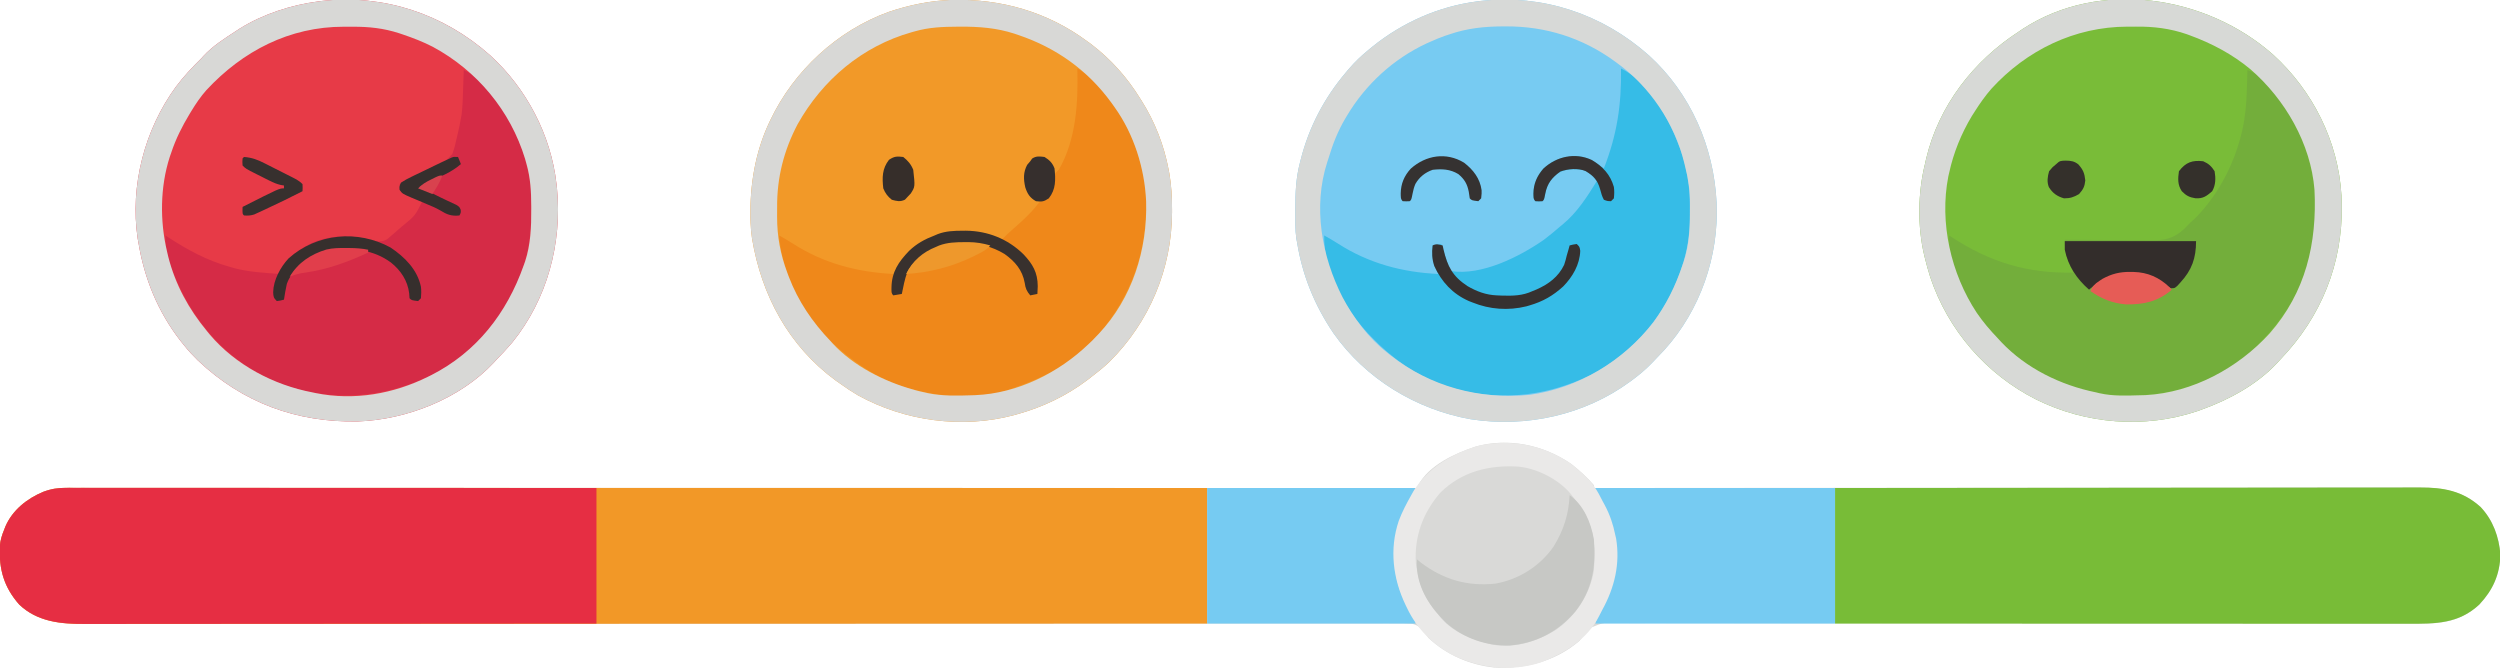 <?xml version="1.0" encoding="UTF-8"?>
<svg version="1.1" xmlns="http://www.w3.org/2000/svg" width="1752" height="468">
<path d="M0 0 C5.758 4.459 11.341 9.491 16.09 15.02 C16.09 15.68 16.09 16.34 16.09 17.02 C17.342 17.018 18.595 17.017 19.885 17.016 C75.081 16.966 130.276 16.92 185.472 16.893 C186.308 16.892 187.144 16.892 188.005 16.891 C206.168 16.882 224.33 16.874 242.493 16.866 C251.401 16.863 260.308 16.859 269.215 16.855 C270.101 16.854 270.988 16.854 271.901 16.854 C300.627 16.841 329.353 16.818 358.079 16.791 C387.601 16.762 417.123 16.744 446.644 16.738 C450.814 16.737 454.985 16.736 459.155 16.735 C460.386 16.735 460.386 16.735 461.642 16.734 C474.851 16.731 488.06 16.717 501.269 16.699 C514.55 16.681 527.831 16.675 541.113 16.679 C549.002 16.681 556.891 16.675 564.78 16.657 C570.675 16.645 576.569 16.648 582.463 16.657 C584.845 16.658 587.228 16.654 589.61 16.645 C608.012 16.576 623.202 17.413 637.5 30.332 C646.26 39.63 650.358 51.242 651.402 63.77 C650.947 77.807 646.066 88.559 636.613 98.656 C624.006 110.463 610.245 112.203 593.704 112.127 C592.703 112.127 591.702 112.127 590.67 112.126 C587.324 112.123 583.978 112.114 580.632 112.104 C578.205 112.1 575.778 112.098 573.351 112.095 C568.079 112.089 562.807 112.08 557.536 112.068 C548.958 112.049 540.38 112.037 531.802 112.027 C528.799 112.023 525.797 112.019 522.794 112.015 C522.04 112.014 521.285 112.013 520.508 112.012 C515.035 112.005 509.562 111.997 504.089 111.989 C481.194 111.954 458.3 111.938 435.405 111.933 C433.733 111.933 432.061 111.932 430.388 111.932 C416.756 111.929 403.123 111.927 389.49 111.925 C377.215 111.924 364.939 111.921 352.664 111.918 C351.789 111.918 350.914 111.918 350.013 111.917 C321.631 111.91 293.248 111.869 264.866 111.812 C235.676 111.754 206.487 111.732 177.297 111.754 C173.176 111.757 169.054 111.76 164.932 111.763 C164.121 111.763 163.31 111.764 162.474 111.764 C149.42 111.771 136.366 111.739 123.312 111.693 C110.195 111.648 97.079 111.642 83.962 111.677 C76.169 111.696 68.378 111.685 60.586 111.63 C54.768 111.592 48.951 111.612 43.133 111.653 C40.779 111.661 38.425 111.651 36.071 111.62 C23.647 110.894 23.647 110.894 12.596 115.427 C10.105 118.167 8.147 120.952 6.09 124.02 C-10.672 138.518 -32.199 143.991 -53.898 142.801 C-71.071 140.946 -87.27 133.857 -99.91 122.02 C-100.388 121.305 -100.866 120.59 -101.359 119.854 C-104.189 115.899 -106.384 113.409 -111.194 112.182 C-115.37 111.867 -119.465 111.837 -123.648 111.902 C-125.268 111.894 -126.889 111.883 -128.509 111.867 C-132.972 111.837 -137.433 111.862 -141.895 111.897 C-146.746 111.924 -151.597 111.899 -156.448 111.881 C-164.953 111.857 -173.458 111.866 -181.963 111.896 C-194.611 111.942 -207.258 111.935 -219.906 111.918 C-241.184 111.891 -262.461 111.906 -283.739 111.944 C-304.819 111.981 -325.899 111.999 -346.979 111.991 C-348.29 111.991 -349.6 111.99 -350.95 111.99 C-356.937 111.988 -362.924 111.985 -368.911 111.982 C-383.114 111.976 -397.316 111.972 -411.519 111.97 C-412.196 111.97 -412.873 111.97 -413.571 111.97 C-446.515 111.965 -479.458 111.992 -512.402 112.023 C-523.833 112.034 -535.264 112.044 -546.695 112.055 C-547.758 112.056 -547.758 112.056 -548.843 112.056 C-581.772 112.086 -614.701 112.097 -647.629 112.103 C-649.766 112.103 -651.903 112.104 -654.04 112.104 C-685.548 112.11 -717.057 112.112 -748.565 112.111 C-751.98 112.111 -755.395 112.111 -758.809 112.111 C-760.171 112.111 -761.532 112.111 -762.893 112.111 C-765.608 112.111 -768.322 112.111 -771.036 112.111 C-777.767 112.111 -784.497 112.111 -791.228 112.111 C-822.89 112.11 -854.552 112.12 -886.213 112.148 C-906.073 112.166 -925.934 112.178 -945.794 112.185 C-958.368 112.19 -970.943 112.2 -983.518 112.219 C-991.916 112.231 -1000.315 112.236 -1008.713 112.235 C-1013.499 112.235 -1018.285 112.238 -1023.071 112.25 C-1027.429 112.261 -1031.786 112.263 -1036.144 112.257 C-1037.707 112.256 -1039.27 112.259 -1040.833 112.266 C-1057.753 112.335 -1074.503 111.007 -1087.395 98.734 C-1098.221 86.485 -1101.649 73.974 -1101.051 57.948 C-1100.741 53.695 -1099.54 49.93 -1097.91 46.02 C-1097.655 45.349 -1097.4 44.679 -1097.137 43.988 C-1092.163 32.489 -1081.968 24.415 -1070.66 19.707 C-1065.108 17.557 -1060.132 16.895 -1054.178 16.895 C-1053.51 16.894 -1052.842 16.893 -1052.154 16.891 C-1049.906 16.888 -1047.659 16.892 -1045.412 16.896 C-1043.78 16.896 -1042.149 16.895 -1040.518 16.893 C-1036.013 16.89 -1031.507 16.893 -1027.002 16.897 C-1022.109 16.901 -1017.216 16.898 -1012.324 16.897 C-1003.741 16.895 -995.158 16.896 -986.575 16.9 C-973.813 16.906 -961.051 16.907 -948.288 16.906 C-926.822 16.904 -905.356 16.908 -883.89 16.914 C-862.629 16.92 -841.367 16.924 -820.106 16.925 C-819.446 16.925 -818.786 16.925 -818.106 16.925 C-812.077 16.925 -806.049 16.925 -800.02 16.926 C-785.033 16.926 -770.046 16.927 -755.058 16.928 C-754.035 16.928 -754.035 16.928 -752.99 16.929 C-719.783 16.931 -686.575 16.937 -653.367 16.944 C-641.842 16.946 -630.317 16.949 -618.792 16.951 C-617.72 16.951 -617.72 16.951 -616.626 16.951 C-583.404 16.958 -550.181 16.961 -516.958 16.964 C-514.802 16.965 -512.645 16.965 -510.488 16.965 C-496.197 16.966 -481.905 16.968 -467.613 16.969 C-439.175 16.971 -410.737 16.974 -382.3 16.977 C-380.945 16.977 -379.591 16.977 -378.237 16.977 C-288.128 16.987 -198.019 17.003 -107.91 17.02 C-107.624 16.411 -107.339 15.803 -107.044 15.177 C-99.537 0.896 -81.445 -7.083 -67.043 -11.949 C-43.966 -18.423 -19.552 -13.306 0 0 Z " fill="#D9D9D7" transform="translate(1100.91,324.98)"/>
<path d="M0 0 C1.167 -0.002 2.333 -0.004 3.535 -0.007 C5.455 -0.003 5.455 -0.003 7.414 0.001 C8.794 0 10.175 -0.001 11.555 -0.002 C15.364 -0.005 19.174 -0.002 22.983 0.002 C27.121 0.005 31.26 0.003 35.398 0.001 C42.656 -0.001 49.914 0.001 57.172 0.005 C67.964 0.011 78.756 0.011 89.548 0.01 C107.701 0.009 125.854 0.012 144.007 0.018 C161.986 0.024 179.965 0.028 197.944 0.029 C199.62 0.029 199.62 0.029 201.329 0.03 C207.002 0.03 212.674 0.03 218.347 0.03 C258.548 0.033 298.748 0.039 338.948 0.049 C378.007 0.058 417.066 0.065 456.125 0.069 C457.329 0.069 458.532 0.07 459.772 0.07 C471.859 0.071 483.945 0.072 496.031 0.074 C520.654 0.076 545.276 0.079 569.898 0.082 C571.03 0.082 572.162 0.082 573.329 0.082 C631.925 0.089 690.521 0.101 749.117 0.113 C749.941 0.113 750.766 0.113 751.615 0.114 C767.814 0.117 784.012 0.121 800.211 0.124 C800.211 31.474 800.211 62.824 800.211 95.124 C763.736 95.14 763.736 95.14 749.586 95.146 C748.265 95.147 748.265 95.147 746.917 95.148 C688.596 95.172 630.274 95.195 571.953 95.209 C570.264 95.209 570.264 95.209 568.541 95.21 C544.07 95.216 519.6 95.221 495.129 95.226 C483.129 95.229 471.128 95.231 459.128 95.234 C457.934 95.234 456.74 95.235 455.509 95.235 C416.799 95.243 378.088 95.258 339.378 95.277 C299.599 95.296 259.821 95.308 220.043 95.312 C214.425 95.313 208.808 95.313 203.19 95.314 C202.084 95.314 200.979 95.314 199.839 95.314 C182.038 95.317 164.236 95.326 146.434 95.338 C128.539 95.35 110.645 95.354 92.751 95.351 C82.118 95.35 71.485 95.354 60.852 95.366 C53.748 95.373 46.643 95.374 39.539 95.368 C35.492 95.365 31.445 95.365 27.398 95.374 C23.711 95.382 20.024 95.381 16.336 95.372 C14.397 95.37 12.458 95.378 10.519 95.386 C-5.129 95.326 -20.469 93.077 -32.273 81.839 C-43.099 69.59 -46.528 57.079 -45.93 41.052 C-45.62 36.8 -44.419 33.035 -42.789 29.124 C-42.534 28.454 -42.279 27.784 -42.016 27.093 C-37.042 15.594 -26.847 7.519 -15.539 2.812 C-10.332 0.795 -5.584 -0.001 0 0 Z " fill="#F29827" transform="translate(45.789,341.876)"/>
<path d="M0 0 C29.28 26.707 45.43 63.858 47.422 103.168 C49.135 140.606 35.973 178.617 10.788 206.423 C8.37 209.042 5.913 211.618 3.422 214.168 C2.877 214.737 2.333 215.305 1.772 215.891 C-2.296 220.072 -6.576 223.703 -11.266 227.168 C-11.966 227.687 -12.667 228.206 -13.389 228.741 C-45.214 252.011 -85.938 261.009 -124.828 254.98 C-163.111 248.2 -198.754 226.579 -221.141 194.605 C-234.264 175.195 -242.821 154.315 -246.578 131.168 C-246.835 129.809 -246.835 129.809 -247.097 128.423 C-248.028 122.121 -247.823 115.716 -247.828 109.355 C-247.829 108.611 -247.829 107.866 -247.83 107.099 C-247.814 96.154 -247.381 85.806 -244.578 75.168 C-244.407 74.485 -244.235 73.801 -244.058 73.097 C-238.299 50.414 -227.665 30.009 -212.578 12.168 C-211.854 11.302 -211.129 10.435 -210.383 9.543 C-206.138 4.615 -201.622 0.268 -196.578 -3.832 C-195.655 -4.593 -194.732 -5.353 -193.781 -6.137 C-172.77 -23.095 -147.413 -34.325 -120.578 -37.832 C-119.312 -38 -119.312 -38 -118.02 -38.172 C-74.393 -43.019 -32.681 -29.027 0 0 Z " fill="#77CBF2" transform="translate(1155.578,38.832)"/>
<path d="M0 0 C25.372 23.143 42.641 55.921 46.422 90.168 C46.533 91.162 46.644 92.156 46.758 93.18 C50.483 131.686 39.89 170.944 15.422 201.168 C11.911 205.319 8.193 209.254 4.422 213.168 C3.792 213.861 3.161 214.555 2.512 215.27 C-21.201 240.598 -58.524 255.263 -92.777 256.523 C-135.749 257.336 -173.666 243.389 -204.941 213.738 C-208.401 210.366 -211.583 206.958 -214.578 203.168 C-215.806 201.638 -215.806 201.638 -217.059 200.078 C-232.819 179.88 -242.486 156.384 -246.578 131.168 C-246.749 130.254 -246.919 129.34 -247.095 128.398 C-252.638 91.34 -242.245 51.962 -220.27 21.901 C-214.922 14.823 -208.926 8.353 -202.578 2.168 C-202.078 1.611 -201.578 1.054 -201.062 0.48 C-194.52 -6.574 -186.6 -11.627 -178.578 -16.832 C-177.588 -17.484 -176.598 -18.137 -175.578 -18.809 C-159.261 -28.961 -139.557 -35.352 -120.578 -37.832 C-119.312 -38 -119.312 -38 -118.02 -38.172 C-74.393 -43.019 -32.681 -29.027 0 0 Z " fill="#E73A47" transform="translate(343.578,38.832)"/>
<path d="M0 0 C27.921 25.36 45.82 61.009 47.987 98.86 C48.032 100.291 48.032 100.291 48.077 101.751 C48.117 102.87 48.157 103.989 48.198 105.141 C48.947 146.548 33.668 184.055 5.077 213.751 C4.039 214.901 4.039 214.901 2.979 216.075 C-11.081 231.165 -30.707 241.835 -49.923 248.751 C-50.933 249.119 -51.944 249.488 -52.985 249.868 C-90.09 262.333 -131.012 259.036 -165.923 241.751 C-201.073 224.008 -227.791 193.17 -240.294 155.731 C-241.663 151.443 -242.838 147.119 -243.923 142.751 C-244.173 141.755 -244.173 141.755 -244.428 140.74 C-249.219 120.614 -248.919 96.777 -243.923 76.751 C-243.656 75.536 -243.389 74.322 -243.114 73.071 C-234.214 35.648 -209.907 4.412 -177.923 -16.249 C-177.058 -16.838 -176.193 -17.427 -175.302 -18.034 C-121.085 -53.271 -46.693 -41.303 0 0 Z " fill="#79BC38" transform="translate(1592.923,38.249)"/>
<path d="M0 0 C34.473 -0.953 67.196 8.398 95.074 29.062 C95.89 29.652 96.706 30.243 97.547 30.851 C111.489 41.419 122.915 54.227 132.074 69.062 C132.622 69.923 132.622 69.923 133.181 70.801 C142.429 85.399 148.9 102.077 152.074 119.062 C152.249 119.999 152.425 120.936 152.605 121.901 C154.04 130.291 154.461 138.495 154.449 147 C154.448 147.673 154.447 148.346 154.447 149.039 C154.279 188.444 138.551 225.843 110.531 253.669 C106.602 257.425 102.402 260.782 98.074 264.062 C96.802 265.058 96.802 265.058 95.504 266.074 C80.65 277.358 63.997 285.311 46.074 290.312 C44.758 290.682 44.758 290.682 43.416 291.059 C7.139 300.714 -33.097 295.151 -65.873 276.983 C-70.03 274.54 -73.996 271.854 -77.926 269.062 C-78.979 268.326 -80.032 267.59 -81.117 266.832 C-114.171 242.619 -133.308 207.056 -139.926 167.062 C-140.472 163.381 -140.804 159.78 -140.926 156.062 C-140.966 154.88 -141.006 153.698 -141.047 152.48 C-141.426 129.747 -137.679 106.73 -127.926 86.062 C-127.454 85.058 -127.454 85.058 -126.974 84.033 C-110.483 49.575 -80.222 21.522 -44.201 8.439 C-30.045 3.628 -14.952 0.481 0 0 Z " fill="#F29928" transform="translate(666.926,-0.062)"/>
<path d="M0 0 C53.938 -0.066 107.876 -0.122 161.815 -0.153 C168.183 -0.157 174.552 -0.161 180.92 -0.165 C182.188 -0.166 183.456 -0.166 184.762 -0.167 C205.289 -0.18 225.815 -0.204 246.341 -0.231 C267.405 -0.26 288.468 -0.276 309.532 -0.282 C322.528 -0.286 335.524 -0.299 348.521 -0.324 C357.434 -0.34 366.347 -0.344 375.26 -0.341 C380.402 -0.339 385.543 -0.342 390.685 -0.358 C395.397 -0.372 400.109 -0.373 404.82 -0.363 C406.52 -0.361 408.221 -0.365 409.921 -0.375 C426.339 -0.461 439.855 1.969 452.41 13.312 C461.17 22.611 465.269 34.222 466.312 46.75 C465.857 60.787 460.976 71.54 451.523 81.637 C436.97 95.266 420.653 95.155 401.891 95.12 C400.154 95.121 398.417 95.122 396.68 95.123 C391.925 95.125 387.171 95.121 382.416 95.116 C377.282 95.112 372.148 95.113 367.013 95.114 C358.124 95.114 349.235 95.111 340.346 95.106 C327.493 95.098 314.641 95.095 301.789 95.094 C280.936 95.092 260.083 95.085 239.229 95.075 C218.975 95.066 198.721 95.059 178.467 95.055 C176.593 95.055 176.593 95.055 174.682 95.054 C168.417 95.053 162.151 95.052 155.885 95.05 C103.924 95.04 51.962 95.022 0 95 C0 63.65 0 32.3 0 0 Z " fill="#78BC37" transform="translate(1286,342)"/>
<path d="M0 0 C0.644 -0.001 1.288 -0.002 1.951 -0.003 C4.112 -0.006 6.272 -0.002 8.433 0.003 C9.996 0.002 11.56 0.001 13.123 0 C17.422 -0.002 21.72 0.002 26.019 0.007 C30.654 0.011 35.288 0.01 39.923 0.009 C47.953 0.009 55.984 0.012 64.014 0.017 C75.625 0.025 87.236 0.028 98.846 0.029 C117.683 0.031 136.521 0.038 155.358 0.048 C173.657 0.057 191.957 0.064 210.257 0.068 C211.949 0.069 211.949 0.069 213.675 0.069 C219.332 0.07 224.99 0.071 230.647 0.073 C277.592 0.083 324.537 0.102 371.481 0.123 C371.481 31.473 371.481 62.823 371.481 95.123 C324.312 95.167 277.143 95.204 229.973 95.225 C224.402 95.228 218.831 95.23 213.26 95.233 C212.151 95.233 211.042 95.234 209.899 95.235 C191.95 95.243 174.002 95.259 156.053 95.277 C137.63 95.296 119.207 95.307 100.785 95.311 C89.421 95.314 78.057 95.323 66.693 95.339 C58.896 95.349 51.099 95.353 43.302 95.35 C38.806 95.349 34.31 95.351 29.815 95.361 C25.692 95.371 21.569 95.372 17.446 95.365 C15.962 95.364 14.477 95.366 12.992 95.373 C-3.731 95.44 -20.281 93.95 -33.003 81.838 C-43.829 69.589 -47.258 57.078 -46.659 41.051 C-46.349 36.799 -45.148 33.034 -43.519 29.123 C-43.263 28.453 -43.008 27.782 -42.745 27.092 C-37.771 15.593 -27.577 7.518 -16.269 2.811 C-10.793 0.69 -5.871 -0.002 0 0 Z " fill="#E62E43" transform="translate(46.519,341.877)"/>
<path d="M0 0 C20.309 9.891 33.784 36.443 41.207 56.646 C43.337 62.969 44.755 69.453 46 76 C46.176 76.923 46.352 77.846 46.533 78.798 C47.315 84.156 47.186 89.521 47.185 94.928 C47.187 96.967 47.206 99.005 47.225 101.043 C47.285 114.207 45.678 126.46 41.375 138.938 C41.022 139.973 40.668 141.009 40.304 142.076 C29.417 173.038 6.126 199.779 -23.401 214.292 C-56.409 229.882 -90.747 232.77 -125.589 220.91 C-128.789 219.739 -131.902 218.417 -135 217 C-135.616 216.718 -136.232 216.436 -136.867 216.146 C-170.776 200.191 -192.817 171.557 -205.59 137.082 C-208.087 130.057 -209.324 123.448 -209 116 C-208.426 116.389 -207.853 116.779 -207.262 117.18 C-193.746 126.08 -179.649 133.676 -164 138 C-162.996 138.294 -161.992 138.588 -160.957 138.891 C-150.526 141.643 -139.721 142.196 -129 143 C-128.729 142.254 -128.459 141.507 -128.18 140.738 C-124.14 131.361 -114.632 125.208 -105.73 120.902 C-98.538 118.079 -91.491 116.63 -83.812 116.688 C-82.713 116.689 -82.713 116.689 -81.591 116.691 C-75.778 116.792 -70.436 117.757 -64.832 119.344 C-60.572 120.331 -57.442 120.853 -53.578 118.566 C-52.81 117.905 -52.042 117.244 -51.25 116.562 C-50.394 115.833 -49.538 115.103 -48.656 114.352 C-47.341 113.188 -47.341 113.188 -46 112 C-44.685 110.867 -44.685 110.867 -43.344 109.711 C-34.114 102.232 -34.114 102.232 -29 92 C-29.58 91.83 -30.16 91.66 -30.758 91.484 C-35.702 89.951 -39.993 88.406 -44 85 C-44.656 82.367 -44.656 82.367 -45 80 C-43.019 78.949 -41.038 77.899 -39.055 76.853 C-37.337 75.943 -35.622 75.028 -33.91 74.108 C-29.782 71.908 -25.686 69.812 -21.352 68.047 C-13.615 64.895 -13.615 64.895 -8.004 58.883 C-6.645 55.263 -5.756 51.79 -5 48 C-4.702 46.756 -4.404 45.512 -4.098 44.23 C-3.311 40.828 -2.611 37.438 -2 34 C-1.821 32.997 -1.642 31.994 -1.457 30.961 C-0.77 25.008 -0.629 19.049 -0.438 13.062 C-0.373 11.178 -0.373 11.178 -0.307 9.256 C-0.201 6.171 -0.099 3.085 0 0 Z " fill="#D52B46" transform="translate(325,49)"/>
<path d="M0 0 C16.804 6.277 29.65 30.345 36.913 46.038 C50.87 77.432 51.084 114.077 39.016 146.062 C32.309 162.969 22.432 176.779 10 190 C9.474 190.59 8.948 191.181 8.406 191.789 C-12.244 214.019 -45.152 226.878 -75 228 C-76.055 228.057 -76.055 228.057 -77.13 228.115 C-97.009 229.12 -116.875 225.293 -135 217 C-135.616 216.718 -136.232 216.436 -136.867 216.146 C-158.877 205.79 -178.26 188.702 -191 168 C-191.598 167.098 -192.196 166.195 -192.812 165.266 C-201.282 151.88 -210.1 132.133 -209 116 C-208.403 116.401 -207.806 116.802 -207.191 117.215 C-180.505 134.702 -153.857 142.841 -122 142 C-122.349 141.18 -122.699 140.36 -123.059 139.516 C-123.514 138.438 -123.969 137.36 -124.438 136.25 C-124.89 135.183 -125.342 134.115 -125.809 133.016 C-127.763 128.07 -128.034 124.352 -128 119 C-127.089 119.012 -126.179 119.024 -125.24 119.036 C-116.606 119.139 -107.973 119.188 -99.337 119.179 C-94.899 119.176 -90.462 119.193 -86.024 119.257 C-81.731 119.319 -77.441 119.325 -73.147 119.296 C-71.519 119.294 -69.891 119.311 -68.264 119.348 C-58.013 119.568 -51.715 118.357 -44.095 111.193 C-42.709 109.816 -41.354 108.409 -40 107 C-38.587 105.683 -37.172 104.369 -35.75 103.062 C-21.638 88.447 -11.484 70 -5.812 50.625 C-5.562 49.775 -5.312 48.926 -5.054 48.05 C-1.779 36.374 -0.692 24.777 -0.375 12.688 C-0.317 10.844 -0.317 10.844 -0.258 8.963 C-0.165 5.975 -0.079 2.988 0 0 Z " fill="#73AE3B" transform="translate(1575,49)"/>
<path d="M0 0 C19.835 9.498 33.592 35.22 41 55 C41.303 55.806 41.606 56.611 41.918 57.441 C46.456 70.319 48.187 82.888 48.185 96.486 C48.187 98.599 48.206 100.711 48.225 102.824 C48.282 115.776 46.573 127.596 42.375 139.875 C42.022 140.915 41.668 141.955 41.304 143.027 C30.461 173.997 7.214 200.576 -22.199 215.241 C-55.046 230.921 -89.906 233.725 -124.59 221.909 C-144.078 214.778 -160.725 203.007 -175 188 C-175.642 187.341 -176.284 186.683 -176.945 186.004 C-193.543 168.394 -208.419 141.728 -208 117 C-204.675 118.856 -201.406 120.739 -198.203 122.801 C-176.773 136.528 -153.299 142.837 -128 144 C-128.289 143.478 -128.577 142.956 -128.875 142.418 C-132.043 136.138 -132.469 130.967 -132 124 C-130.02 123.67 -128.04 123.34 -126 123 C-124.978 126.055 -123.963 129.113 -122.965 132.176 C-122.626 133.211 -122.287 134.246 -121.938 135.312 C-121.596 136.361 -121.254 137.409 -120.902 138.488 C-120.235 140.907 -120.235 140.907 -119 142 C-97.529 145.26 -71.121 131.919 -54 120 C-50.199 117.141 -46.583 114.126 -43 111 C-42.295 110.428 -41.59 109.855 -40.863 109.266 C-30.755 100.925 -23.812 90.031 -17 79 C-20.105 74.98 -22.099 72.663 -27 71 C-33.51 70.347 -39.476 70.093 -45 74 C-49.696 78.162 -51.862 81.586 -53.062 87.688 C-53.896 91.896 -53.896 91.896 -55 93 C-57.5 93.125 -57.5 93.125 -60 93 C-61.595 91.405 -61.285 89.772 -61.375 87.562 C-61.287 80.752 -58.87 75.318 -54.426 70.18 C-47.07 63.356 -39.386 61.26 -29.449 61.539 C-22.562 62.459 -17.403 65.831 -12 70 C-2.728 46.203 0.374 25.485 0 0 Z " fill="#36BCE7" transform="translate(1136,48)"/>
<path d="M0 0 C21.21 11.409 36.263 39.786 43 62 C45.497 70.825 47.686 79.805 48 89 C48.077 90.914 48.077 90.914 48.156 92.867 C49.095 127.356 38.064 158.586 16 185 C15.486 185.638 14.971 186.276 14.441 186.934 C-0.84 205.528 -22.733 216.271 -45 224 C-45.844 224.318 -46.689 224.637 -47.559 224.965 C-68.46 232.246 -93.985 230.445 -115 225 C-116.27 224.673 -117.539 224.345 -118.848 224.008 C-139.629 217.812 -157.354 205.714 -173 191 C-173.602 190.462 -174.204 189.925 -174.824 189.371 C-193.971 171.564 -206.85 142.794 -209 117 C-205.675 118.856 -202.406 120.739 -199.203 122.801 C-177.689 136.582 -154.351 142.666 -129 144 C-129 148.62 -129 153.24 -129 158 C-127.02 158 -125.04 158 -123 158 C-122.944 157.165 -122.944 157.165 -122.887 156.312 C-121.933 145.244 -118.29 138.608 -110 131 C-107.124 128.987 -104.198 127.435 -101 126 C-100.037 125.542 -100.037 125.542 -99.055 125.074 C-92.455 122.06 -86.386 121.792 -79.25 121.75 C-78.394 121.729 -77.538 121.709 -76.656 121.688 C-64.751 121.615 -52.165 126.662 -43.5 134.875 C-37.447 141.506 -35.365 148.238 -34 157 C-32.35 157.33 -30.7 157.66 -29 158 C-27.998 147.531 -30.298 139.968 -36.828 131.68 C-41.52 126.663 -46.989 123.252 -53 120 C-50.21 117.123 -47.358 114.419 -44.312 111.812 C-38.469 106.745 -32.642 101.407 -27.895 95.285 C-26 93 -26 93 -22.938 91.562 C-19.11 89.527 -18.409 88.08 -17 84 C-16.698 81.418 -16.502 78.868 -16.406 76.27 C-15.911 73.503 -15.031 72.869 -13 71 C-0.746 49.733 0.633 23.861 0 0 Z " fill="#EF881A" transform="translate(755,48)"/>
<path d="M0 0 C25.372 23.143 42.641 55.921 46.422 90.168 C46.533 91.162 46.644 92.156 46.758 93.18 C50.483 131.686 39.89 170.944 15.422 201.168 C11.911 205.319 8.193 209.254 4.422 213.168 C3.792 213.861 3.161 214.555 2.512 215.27 C-21.201 240.598 -58.524 255.263 -92.777 256.523 C-135.749 257.336 -173.666 243.389 -204.941 213.738 C-208.401 210.366 -211.583 206.958 -214.578 203.168 C-215.806 201.638 -215.806 201.638 -217.059 200.078 C-232.819 179.88 -242.486 156.384 -246.578 131.168 C-246.749 130.254 -246.919 129.34 -247.095 128.398 C-252.638 91.34 -242.245 51.962 -220.27 21.901 C-214.922 14.823 -208.926 8.353 -202.578 2.168 C-202.078 1.611 -201.578 1.054 -201.062 0.48 C-194.52 -6.574 -186.6 -11.627 -178.578 -16.832 C-177.588 -17.484 -176.598 -18.137 -175.578 -18.809 C-159.261 -28.961 -139.557 -35.352 -120.578 -37.832 C-119.312 -38 -119.312 -38 -118.02 -38.172 C-74.393 -43.019 -32.681 -29.027 0 0 Z M-198.945 24.328 C-203.028 28.928 -206.383 33.914 -209.578 39.168 C-209.962 39.798 -210.346 40.429 -210.741 41.079 C-215.983 49.783 -220.373 58.492 -223.578 68.168 C-223.947 69.229 -224.315 70.29 -224.695 71.383 C-231.365 92.243 -231.575 115.966 -226.578 137.168 C-226.278 138.453 -225.977 139.738 -225.668 141.062 C-220.688 160.674 -211.395 177.659 -198.578 193.168 C-197.949 193.939 -197.32 194.71 -196.672 195.504 C-178.636 216.901 -151.813 230.968 -124.578 236.168 C-123.79 236.335 -123.002 236.502 -122.191 236.674 C-95.425 242.061 -67.81 237.232 -43.578 225.168 C-42.872 224.817 -42.166 224.466 -41.439 224.105 C-9.462 207.867 11.599 180.567 23.422 147.168 C23.762 146.219 24.102 145.27 24.453 144.293 C28.327 132.518 28.787 120.086 28.734 107.793 C28.733 107.115 28.731 106.437 28.729 105.738 C28.683 95.559 28.217 85.995 25.422 76.168 C25.082 74.941 24.741 73.714 24.391 72.449 C14.069 38.695 -9.279 10.657 -40.266 -6.021 C-47.09 -9.54 -54.122 -12.25 -61.391 -14.707 C-62.238 -14.993 -63.085 -15.28 -63.958 -15.575 C-74.761 -19.062 -85.036 -20.162 -96.366 -20.093 C-98.443 -20.082 -100.52 -20.093 -102.598 -20.105 C-140.627 -20.148 -173.474 -3.103 -198.945 24.328 Z " fill="#D8D8D6" transform="translate(343.578,38.832)"/>
<path d="M0 0 C34.473 -0.953 67.196 8.398 95.074 29.062 C95.89 29.652 96.706 30.243 97.547 30.851 C111.489 41.419 122.915 54.227 132.074 69.062 C132.622 69.923 132.622 69.923 133.181 70.801 C142.429 85.399 148.9 102.077 152.074 119.062 C152.249 119.999 152.425 120.936 152.605 121.901 C154.04 130.291 154.461 138.495 154.449 147 C154.448 147.673 154.447 148.346 154.447 149.039 C154.279 188.444 138.551 225.843 110.531 253.669 C106.602 257.425 102.402 260.782 98.074 264.062 C96.802 265.058 96.802 265.058 95.504 266.074 C80.65 277.358 63.997 285.311 46.074 290.312 C44.758 290.682 44.758 290.682 43.416 291.059 C7.139 300.714 -33.097 295.151 -65.873 276.983 C-70.03 274.54 -73.996 271.854 -77.926 269.062 C-78.979 268.326 -80.032 267.59 -81.117 266.832 C-114.171 242.619 -133.308 207.056 -139.926 167.062 C-140.472 163.381 -140.804 159.78 -140.926 156.062 C-140.966 154.88 -141.006 153.698 -141.047 152.48 C-141.426 129.747 -137.679 106.73 -127.926 86.062 C-127.454 85.058 -127.454 85.058 -126.974 84.033 C-110.483 49.575 -80.222 21.522 -44.201 8.439 C-30.045 3.628 -14.952 0.481 0 0 Z M-25.926 22.062 C-26.622 22.255 -27.318 22.449 -28.036 22.648 C-62.643 32.434 -90.421 55.906 -107.926 87.062 C-117.612 105.417 -122.493 124.669 -122.317 145.323 C-122.301 147.561 -122.317 149.797 -122.336 152.035 C-122.358 165.722 -120.031 178.329 -115.176 191.187 C-114.824 192.129 -114.473 193.072 -114.111 194.042 C-107.558 211.217 -97.586 225.801 -84.926 239.062 C-84.401 239.65 -83.876 240.238 -83.336 240.843 C-68.769 256.559 -47.356 267.424 -26.926 273.062 C-26.176 273.281 -25.425 273.5 -24.652 273.726 C-22.762 274.243 -20.843 274.653 -18.926 275.062 C-18.132 275.246 -17.338 275.431 -16.52 275.621 C-6.403 277.681 3.806 277.416 14.074 277.062 C15.272 277.024 15.272 277.024 16.494 276.986 C46.247 275.756 74.825 261.427 96.074 241.062 C96.92 240.258 97.765 239.453 98.637 238.625 C99.441 237.779 100.245 236.933 101.074 236.062 C101.716 235.403 102.358 234.745 103.02 234.066 C126.486 209.168 137.296 175.118 136.293 141.187 C135.217 117.851 127.763 94.096 114.074 75.062 C113.347 74.04 112.62 73.018 111.871 71.964 C95.294 49.249 73.38 33.638 46.824 24.625 C45.37 24.129 45.37 24.129 43.887 23.624 C31.476 19.619 19.23 18.678 6.262 18.75 C5.556 18.752 4.851 18.754 4.124 18.756 C-6.176 18.807 -15.95 19.177 -25.926 22.062 Z " fill="#D8D8D6" transform="translate(666.926,-0.062)"/>
<path d="M0 0 C27.921 25.36 45.82 61.009 47.987 98.86 C48.032 100.291 48.032 100.291 48.077 101.751 C48.117 102.87 48.157 103.989 48.198 105.141 C48.947 146.548 33.668 184.055 5.077 213.751 C4.039 214.901 4.039 214.901 2.979 216.075 C-11.081 231.165 -30.707 241.835 -49.923 248.751 C-50.933 249.119 -51.944 249.488 -52.985 249.868 C-90.09 262.333 -131.012 259.036 -165.923 241.751 C-201.073 224.008 -227.791 193.17 -240.294 155.731 C-241.663 151.443 -242.838 147.119 -243.923 142.751 C-244.173 141.755 -244.173 141.755 -244.428 140.74 C-249.219 120.614 -248.919 96.777 -243.923 76.751 C-243.656 75.536 -243.389 74.322 -243.114 73.071 C-234.214 35.648 -209.907 4.412 -177.923 -16.249 C-177.058 -16.838 -176.193 -17.427 -175.302 -18.034 C-121.085 -53.271 -46.693 -41.303 0 0 Z M-197.368 23.969 C-201.682 28.914 -205.4 34.222 -208.923 39.751 C-209.631 40.859 -210.338 41.968 -211.067 43.11 C-218.384 55.253 -223.936 68.87 -226.923 82.751 C-227.127 83.622 -227.33 84.494 -227.54 85.391 C-233.882 117.885 -225.728 153.489 -207.612 180.979 C-203.227 187.39 -198.29 193.152 -192.923 198.751 C-192.115 199.634 -191.306 200.517 -190.474 201.427 C-172.948 219.948 -148.718 231.735 -123.923 236.751 C-122.656 237.06 -122.656 237.06 -121.364 237.376 C-112.021 239.475 -102.437 239.005 -92.923 238.751 C-91.167 238.706 -91.167 238.706 -89.376 238.661 C-56.297 236.94 -24.473 219.609 -2.356 195.387 C22.901 166.56 30.908 132.316 29.077 94.751 C26.525 62.479 8.52 31.429 -15.704 10.376 C-28.36 -0.181 -43.046 -7.943 -58.485 -13.562 C-59.42 -13.907 -59.42 -13.907 -60.374 -14.26 C-72.078 -18.297 -83.718 -19.738 -96.012 -19.585 C-98.054 -19.562 -100.095 -19.565 -102.138 -19.572 C-139.027 -19.495 -172.677 -3.071 -197.368 23.969 Z " fill="#D7D9D6" transform="translate(1592.923,38.249)"/>
<path d="M0 0 C29.28 26.707 45.43 63.858 47.422 103.168 C49.135 140.606 35.973 178.617 10.788 206.423 C8.37 209.042 5.913 211.618 3.422 214.168 C2.877 214.737 2.333 215.305 1.772 215.891 C-2.296 220.072 -6.576 223.703 -11.266 227.168 C-11.966 227.687 -12.667 228.206 -13.389 228.741 C-45.214 252.011 -85.938 261.009 -124.828 254.98 C-163.111 248.2 -198.754 226.579 -221.141 194.605 C-234.264 175.195 -242.821 154.315 -246.578 131.168 C-246.835 129.809 -246.835 129.809 -247.097 128.423 C-248.028 122.121 -247.823 115.716 -247.828 109.355 C-247.829 108.611 -247.829 107.866 -247.83 107.099 C-247.814 96.154 -247.381 85.806 -244.578 75.168 C-244.407 74.485 -244.235 73.801 -244.058 73.097 C-238.299 50.414 -227.665 30.009 -212.578 12.168 C-211.854 11.302 -211.129 10.435 -210.383 9.543 C-206.138 4.615 -201.622 0.268 -196.578 -3.832 C-195.655 -4.593 -194.732 -5.353 -193.781 -6.137 C-172.77 -23.095 -147.413 -34.325 -120.578 -37.832 C-119.312 -38 -119.312 -38 -118.02 -38.172 C-74.393 -43.019 -32.681 -29.027 0 0 Z M-139.578 -14.832 C-140.785 -14.436 -141.991 -14.041 -143.234 -13.633 C-146.422 -12.491 -149.49 -11.218 -152.578 -9.832 C-153.667 -9.354 -154.757 -8.876 -155.879 -8.383 C-179.147 2.5 -198.4 20.167 -211.578 42.168 C-211.958 42.799 -212.338 43.431 -212.729 44.082 C-218.043 53.084 -221.592 62.161 -224.578 72.168 C-225.023 73.525 -225.023 73.525 -225.477 74.91 C-235.569 106.185 -229.368 140.697 -214.744 169.424 C-207.105 183.852 -196.503 198.065 -183.578 208.168 C-182.292 209.208 -182.292 209.208 -180.98 210.27 C-153.172 232.052 -118.759 241.312 -83.669 237.884 C-49.403 233.166 -17.988 214.111 3.148 186.949 C12.103 174.682 18.61 161.525 23.422 147.168 C23.739 146.254 24.056 145.34 24.383 144.398 C28.003 133.304 28.775 121.885 28.738 110.284 C28.734 108.235 28.758 106.188 28.783 104.139 C28.825 95.14 27.647 86.881 25.422 78.168 C25.072 76.709 25.072 76.709 24.715 75.22 C18.005 47.655 0.465 21.684 -22.578 5.168 C-23.107 4.78 -23.636 4.393 -24.181 3.994 C-46.632 -12.33 -72.547 -20.492 -100.203 -20.332 C-100.988 -20.331 -101.774 -20.33 -102.583 -20.329 C-115.461 -20.277 -127.322 -19.028 -139.578 -14.832 Z " fill="#D7D9D7" transform="translate(1155.578,38.832)"/>
<path d="M0 0 C55.77 0 111.54 0 169 0 C169 31.35 169 62.7 169 95 C113.56 95 58.12 95 1 95 C2.069 90.723 3.859 87.19 5.875 83.312 C8.752 77.656 11.424 72.175 13 66 C13.202 65.297 13.405 64.595 13.613 63.871 C19.314 40.953 11.74 19.567 0 0 Z " fill="#76CBF2" transform="translate(1117,342)"/>
<path d="M0 0 C48.18 0 96.36 0 146 0 C144.551 3.622 143.016 6.896 141.182 10.314 C133.254 25.309 131.001 39.123 132 56 C132.059 57.069 132.119 58.137 132.18 59.238 C133.351 69.562 138.306 80.841 144.258 89.352 C146 92 146 92 146 95 C97.82 95 49.64 95 0 95 C0 63.65 0 32.3 0 0 Z " fill="#76CBF2" transform="translate(846,342)"/>
<path d="M0 0 C2.47 1.913 4.789 3.907 7.09 6.02 C7.88 6.718 8.67 7.417 9.484 8.137 C15.211 13.474 18.679 19.027 22.09 26.02 C22.879 27.477 22.879 27.477 23.684 28.965 C27.334 35.819 29.556 42.418 31.09 50.02 C31.274 50.787 31.459 51.554 31.648 52.344 C34.581 70.118 30.583 86.791 22.02 102.313 C21.245 103.735 20.52 105.185 19.809 106.641 C11.569 123.15 -4.603 132.922 -21.285 139.312 C-41.569 145.816 -62.701 143.548 -81.879 134.641 C-96.528 127.09 -107.848 115.91 -114.91 101.02 C-115.207 100.408 -115.504 99.796 -115.81 99.166 C-124.757 80.578 -127.351 59.88 -120.655 40.002 C-118.299 33.732 -115.204 27.84 -111.91 22.02 C-111.427 21.156 -110.943 20.292 -110.445 19.402 C-100.124 2.589 -82.659 -7.569 -64.035 -12.793 C-41.422 -17.516 -18.996 -12.928 0 0 Z M-91.441 20.188 C-103.745 34.302 -109.819 50.944 -108.688 69.715 C-108.243 72.873 -107.656 75.92 -106.91 79.02 C-106.597 80.358 -106.597 80.358 -106.277 81.723 C-103.662 91.522 -98.401 99.34 -91.91 107.02 C-91.162 107.93 -91.162 107.93 -90.398 108.859 C-81.992 118.197 -69.814 123.018 -57.91 126.02 C-57.272 126.212 -56.634 126.404 -55.977 126.602 C-39.947 129.844 -23.364 124.622 -9.91 116.02 C3.731 106.098 13.145 91.732 16.09 75.02 C16.406 71.453 16.471 67.912 16.465 64.332 C16.463 63.362 16.462 62.393 16.46 61.394 C16.328 53.624 15.195 47.204 12.09 40.02 C11.778 39.268 11.466 38.516 11.145 37.742 C8.828 32.672 5.58 28.34 2.09 24.02 C1.328 23.044 0.566 22.068 -0.219 21.062 C-8.772 10.861 -23.743 3.259 -36.91 2.02 C-57.404 0.778 -76.401 5.442 -91.441 20.188 Z " fill="#EAE9E8" transform="translate(1100.91,324.98)"/>
<path d="M0 0 C9.999 7.142 14.893 19.164 17 31 C18.566 49.943 15.946 66.31 4.004 81.547 C-7.885 95.533 -23.334 103.707 -41.633 105.32 C-58.28 105.842 -73.671 100.595 -86.312 89.688 C-97.592 78.847 -106.3 65.891 -107.109 49.828 C-107.122 48.218 -107.07 46.608 -107 45 C-105.989 45.825 -104.979 46.65 -103.938 47.5 C-88.201 59.225 -71.6 64.042 -52 62 C-35.672 59.114 -20.928 49.84 -11.371 36.223 C-4.17 24.549 -0.68 13.642 0 0 Z " fill="#C7C8C5" transform="translate(1100,347)"/>
<path d="M0 0 C30.36 0 60.72 0 92 0 C92 11.917 89.068 20.224 81 29 C80.318 29.742 79.636 30.485 78.934 31.25 C77 33 77 33 74.562 33 C72 32 72 32 69.75 30.188 C60.258 22.637 48.673 21.825 37 23 C29.304 24.951 22.993 28.871 17 34 C8.346 26.384 2.288 17.438 0 6 C0 4.02 0 2.04 0 0 Z " fill="#332D2B" transform="translate(1447,169)"/>
<path d="M0 0 C1.187 -0.008 1.187 -0.008 2.398 -0.017 C17.763 0.169 31.646 5.741 42.625 16.445 C49.158 23.339 52.642 29.254 52.688 38.875 C52.624 40.688 52.548 42.501 52.438 44.312 C50.788 44.642 49.138 44.972 47.438 45.312 C44.959 42.392 44.056 40.341 43.562 36.562 C41.92 27.541 36.791 21.574 29.438 16.312 C20.448 10.91 11.947 8.933 1.562 9 C0.238 9.006 0.238 9.006 -1.114 9.013 C-7.356 9.121 -12.811 9.743 -18.562 12.312 C-19.239 12.579 -19.916 12.846 -20.613 13.121 C-27.85 16.283 -35.163 22.052 -38.789 29.172 C-40.561 34.076 -41.549 39.208 -42.562 44.312 C-44.554 44.694 -46.555 45.026 -48.562 45.312 C-50.165 43.71 -49.771 42.028 -49.812 39.812 C-49.641 28.834 -44.908 21.91 -37.492 14.145 C-32.087 8.981 -26.52 5.948 -19.562 3.312 C-18.819 2.993 -18.075 2.673 -17.309 2.344 C-11.602 0.2 -6.027 0.036 0 0 Z " fill="#38312E" transform="translate(674.562,161.688)"/>
<path d="M0 0 C0.219 0.99 0.438 1.98 0.664 3 C3.411 14.723 7.009 21.659 17.352 28.461 C23.873 32.251 30.414 34.711 38 35 C39.234 35.052 40.467 35.103 41.738 35.156 C49.307 35.372 56.034 35.248 63 32 C64.431 31.414 64.431 31.414 65.891 30.816 C74.229 27.119 81.119 22.016 85.148 13.602 C85.903 11.412 86.484 9.256 87 7 C87.39 5.644 87.786 4.29 88.188 2.938 C88.456 1.968 88.724 0.999 89 0 C91.375 -0.625 91.375 -0.625 94 -1 C96 1 96 1 96.438 3.812 C96.074 13.497 91.071 22.039 84.449 28.781 C77.336 35.225 70.229 39.338 61 42 C59.851 42.338 59.851 42.338 58.68 42.684 C46.022 45.794 33.01 44.872 21 40 C20.13 39.661 19.26 39.322 18.363 38.973 C7.018 33.968 -0.728 25.582 -5.828 14.496 C-7.486 9.552 -7.661 5.143 -7 0 C-4.333 -1.333 -2.833 -0.671 0 0 Z " fill="#363130" transform="translate(1011,172)"/>
<path d="M0 0 C9.958 6.65 18.817 15.517 21.305 27.539 C21.609 30.354 21.555 32.688 21.305 35.539 C20.315 36.529 20.315 36.529 19.305 37.539 C14.749 36.984 14.749 36.984 13.305 35.539 C13.222 34.405 13.14 33.27 13.055 32.102 C12.012 23.283 7.148 15.992 0.305 10.539 C-12.064 1.434 -25.808 0.374 -40.695 1.539 C-44.32 2.095 -47.366 3.018 -50.695 4.539 C-51.605 4.941 -52.515 5.343 -53.453 5.758 C-61.992 9.946 -69.398 16.381 -72.695 25.539 C-73.491 29.189 -74.137 32.846 -74.695 36.539 C-77.07 37.164 -77.07 37.164 -79.695 37.539 C-82.048 35.186 -82.092 34.522 -82.258 31.289 C-82.084 22.755 -77.196 13.784 -71.445 7.602 C-51.732 -9.896 -23.085 -12.67 0 0 Z " fill="#362F2D" transform="translate(273.695,173.461)"/>
<path d="M0 0 C1.182 0.009 1.182 0.009 2.388 0.019 C12.292 0.284 20.267 3.835 27.5 10.688 C28.036 11.265 28.573 11.842 29.125 12.438 C19.618 20.756 9.416 22.939 -2.984 22.754 C-12.356 21.992 -20.248 18.821 -27.875 13.438 C-26.453 9.973 -24.868 8.412 -21.75 6.375 C-21.026 5.889 -20.301 5.403 -19.555 4.902 C-13.071 1.358 -7.386 -0.098 0 0 Z " fill="#E65C56" transform="translate(1492.875,190.562)"/>
<path d="M0 0 C7.693 4.51 13.077 10.247 15.562 18.938 C15.951 21.809 15.87 24.014 15.562 26.938 C14.902 27.598 14.242 28.258 13.562 28.938 C11.062 28.875 11.062 28.875 8.562 27.938 C7.265 25.631 6.666 23.329 5.992 20.781 C4.057 14.109 1.716 11.464 -4.262 7.828 C-9.679 5.611 -16.459 6.254 -21.875 8.125 C-27.898 12.385 -31.086 16.438 -32.5 23.625 C-33.333 27.833 -33.333 27.833 -34.438 28.938 C-36.938 29.062 -36.938 29.062 -39.438 28.938 C-41.032 27.343 -40.723 25.709 -40.812 23.5 C-40.725 16.689 -38.307 11.256 -33.863 6.117 C-24.627 -2.451 -11.728 -5.399 0 0 Z " fill="#373231" transform="translate(1115.438,112.062)"/>
<path d="M0 0 C6.419 4.928 11.21 11.092 12.305 19.277 C12.375 21.438 12.375 21.438 12 25 C11.34 25.66 10.68 26.32 10 27 C5.444 26.444 5.444 26.444 4 25 C3.755 23.461 3.529 21.918 3.312 20.375 C2.248 14.902 0.278 11.565 -4 8 C-9.748 4.506 -15.448 4.276 -22 5 C-27.203 6.831 -31.29 10.028 -34.074 14.867 C-35.06 17.139 -35.585 19.26 -36.062 21.688 C-36.896 25.896 -36.896 25.896 -38 27 C-40.5 27.125 -40.5 27.125 -43 27 C-44.595 25.405 -44.285 23.772 -44.375 21.562 C-44.287 14.759 -41.912 9.15 -37.285 4.145 C-26.717 -5.221 -12.521 -7.598 0 0 Z " fill="#353231" transform="translate(1026,114)"/>
<path d="M0 0 C5.597 0.394 9.725 2.01 14.613 4.527 C15.309 4.876 16.005 5.225 16.721 5.585 C18.18 6.319 19.636 7.058 21.09 7.802 C23.318 8.94 25.554 10.064 27.791 11.186 C29.211 11.903 30.631 12.621 32.051 13.34 C32.718 13.676 33.386 14.013 34.074 14.36 C36.722 15.718 38.882 16.882 41 19 C41.125 21.625 41.125 21.625 41 24 C32.189 28.516 23.31 32.868 14.312 37 C13.464 37.398 12.615 37.795 11.741 38.205 C10.936 38.57 10.131 38.936 9.301 39.312 C8.236 39.802 8.236 39.802 7.15 40.301 C4.647 41.115 2.616 41.192 0 41 C-1 40 -1 40 -1.062 37.438 C-1.042 36.633 -1.021 35.829 -1 35 C24.71 22 24.71 22 28 22 C28 21.34 28 20.68 28 20 C27.283 19.885 26.566 19.77 25.827 19.652 C22.849 18.965 20.498 17.935 17.77 16.566 C16.802 16.082 15.835 15.598 14.838 15.1 C13.84 14.592 12.841 14.085 11.812 13.562 C10.803 13.059 9.793 12.556 8.752 12.037 C1.267 8.267 1.267 8.267 -1 6 C-1.188 3.438 -1.188 3.438 -1 1 C-0.67 0.67 -0.34 0.34 0 0 Z " fill="#37302E" transform="translate(171,110)"/>
<path d="M0 0 C0.847 -0.005 1.694 -0.011 2.567 -0.017 C7.979 0.045 12.676 0.806 17.875 2.312 C15.112 5.632 11.422 7.307 7.625 9.188 C6.916 9.539 6.206 9.891 5.475 10.253 C-9.161 17.324 -24.901 21.352 -41.125 22.312 C-36.792 13.269 -29.417 6.976 -20.125 3.312 C-19.459 3.015 -18.792 2.717 -18.105 2.41 C-12.152 0.148 -6.292 0.03 0 0 Z " fill="#EE982C" transform="translate(676.125,169.688)"/>
<path d="M0 0 C1.207 0.031 1.207 0.031 2.438 0.062 C3.098 1.712 3.757 3.362 4.438 5.062 C1.028 7.947 -2.297 10.108 -6.301 12.078 C-7.367 12.607 -8.434 13.135 -9.533 13.68 C-10.636 14.219 -11.739 14.757 -12.875 15.312 C-13.997 15.867 -15.119 16.421 -16.275 16.992 C-19.035 18.354 -21.797 19.711 -24.562 21.062 C-22.869 21.909 -21.175 22.756 -19.481 23.603 C-18.028 24.329 -16.577 25.058 -15.127 25.788 C-11.724 27.499 -8.32 29.19 -4.863 30.789 C-3.26 31.543 -3.26 31.543 -1.625 32.312 C-0.667 32.751 0.291 33.189 1.277 33.641 C3.438 35.062 3.438 35.062 4.316 37.109 C4.438 39.062 4.438 39.062 3.438 41.062 C-2.238 41.666 -5.336 40.444 -10.156 37.449 C-13.181 35.706 -16.343 34.392 -19.562 33.062 C-22.317 31.906 -25.065 30.736 -27.812 29.562 C-28.519 29.267 -29.225 28.972 -29.953 28.668 C-36.605 25.808 -36.605 25.808 -38.562 23.062 C-38.719 20.636 -38.719 20.636 -37.562 18.062 C-35.048 16.412 -32.764 15.15 -30.062 13.891 C-29.312 13.523 -28.561 13.155 -27.787 12.776 C-25.387 11.604 -22.975 10.458 -20.562 9.312 C-18.153 8.147 -15.745 6.977 -13.338 5.806 C-11.839 5.08 -10.338 4.357 -8.834 3.639 C-1.294 0.032 -1.294 0.032 0 0 Z " fill="#362F2D" transform="translate(318.562,109.938)"/>
<path d="M0 0 C3.523 2.192 5.508 4.154 7 8 C7.824 15.864 8.043 22.661 3 29 C-0.513 31.342 -1.865 31.496 -6 31 C-10.267 28.618 -12.028 25.793 -13.492 21.281 C-14.765 15.565 -14.948 10.798 -12.188 5.562 C-11.466 4.717 -10.744 3.871 -10 3 C-9.567 2.381 -9.134 1.762 -8.688 1.125 C-5.784 -0.811 -3.373 -0.407 0 0 Z " fill="#362F2D" transform="translate(732,110)"/>
<path d="M0 0 C3.266 2.613 5.458 5.127 7 9 C8.316 20.845 8.316 20.845 5.25 25.625 C4.508 26.409 3.765 27.192 3 28 C2.402 28.639 1.804 29.279 1.188 29.938 C-2.185 31.576 -4.445 30.952 -8 30 C-10.933 27.701 -12.606 25.428 -14 22 C-14.858 14.371 -14.793 8.163 -10 2 C-6.25 -0.5 -4.441 -0.536 0 0 Z " fill="#362E2A" transform="translate(633,110)"/>
<path d="M0 0 C3.606 0.073 5.891 0.375 8.75 2.625 C12.158 6.459 13.073 8.811 13.625 13.875 C13.165 18.242 12.157 20.158 9.25 23.438 C5.489 25.637 3.046 26.438 -1.312 26.438 C-6.057 25.057 -9.249 22.859 -11.922 18.547 C-13.39 14.808 -12.824 11.244 -11.75 7.438 C-9.312 4.5 -9.312 4.5 -6.75 2.438 C-4.29 -0.022 -3.4 0.088 0 0 Z " fill="#34302B" transform="translate(1447.75,112.562)"/>
<path d="M0 0 C3.766 1.637 5.838 3.541 8 7 C8.829 12.009 8.82 16.542 6.312 21 C2.292 24.477 -0.065 26.307 -5.5 25.938 C-9.636 25.311 -12.039 24.051 -15 21 C-17.965 16.553 -17.763 12.214 -17 7 C-12.221 0.671 -7.594 -0.869 0 0 Z " fill="#34302B" transform="translate(1544,113)"/>
<path d="M0 0 C1.23 0.001 1.23 0.001 2.484 0.002 C6.887 0.034 11.042 0.311 15.375 1.188 C15.375 1.847 15.375 2.507 15.375 3.188 C1.02 9.811 -12.888 14.966 -28.599 17.2 C-32.538 17.768 -36.005 18.51 -39.625 20.188 C-33.811 10.256 -24.811 4.366 -13.914 1.062 C-9.266 -0.039 -4.756 -0.072 0 0 Z " fill="#E13E4B" transform="translate(242.625,173.812)"/>
<path d="M0 0 C-1.651 4.804 -4.264 8.752 -7 13 C-11.95 11.02 -11.95 11.02 -17 9 C-14.019 6.019 -11.681 4.655 -7.938 2.812 C-6.874 2.283 -5.811 1.753 -4.715 1.207 C-2 0 -2 0 0 0 Z " fill="#D8424E" transform="translate(310,123)"/>
</svg>
